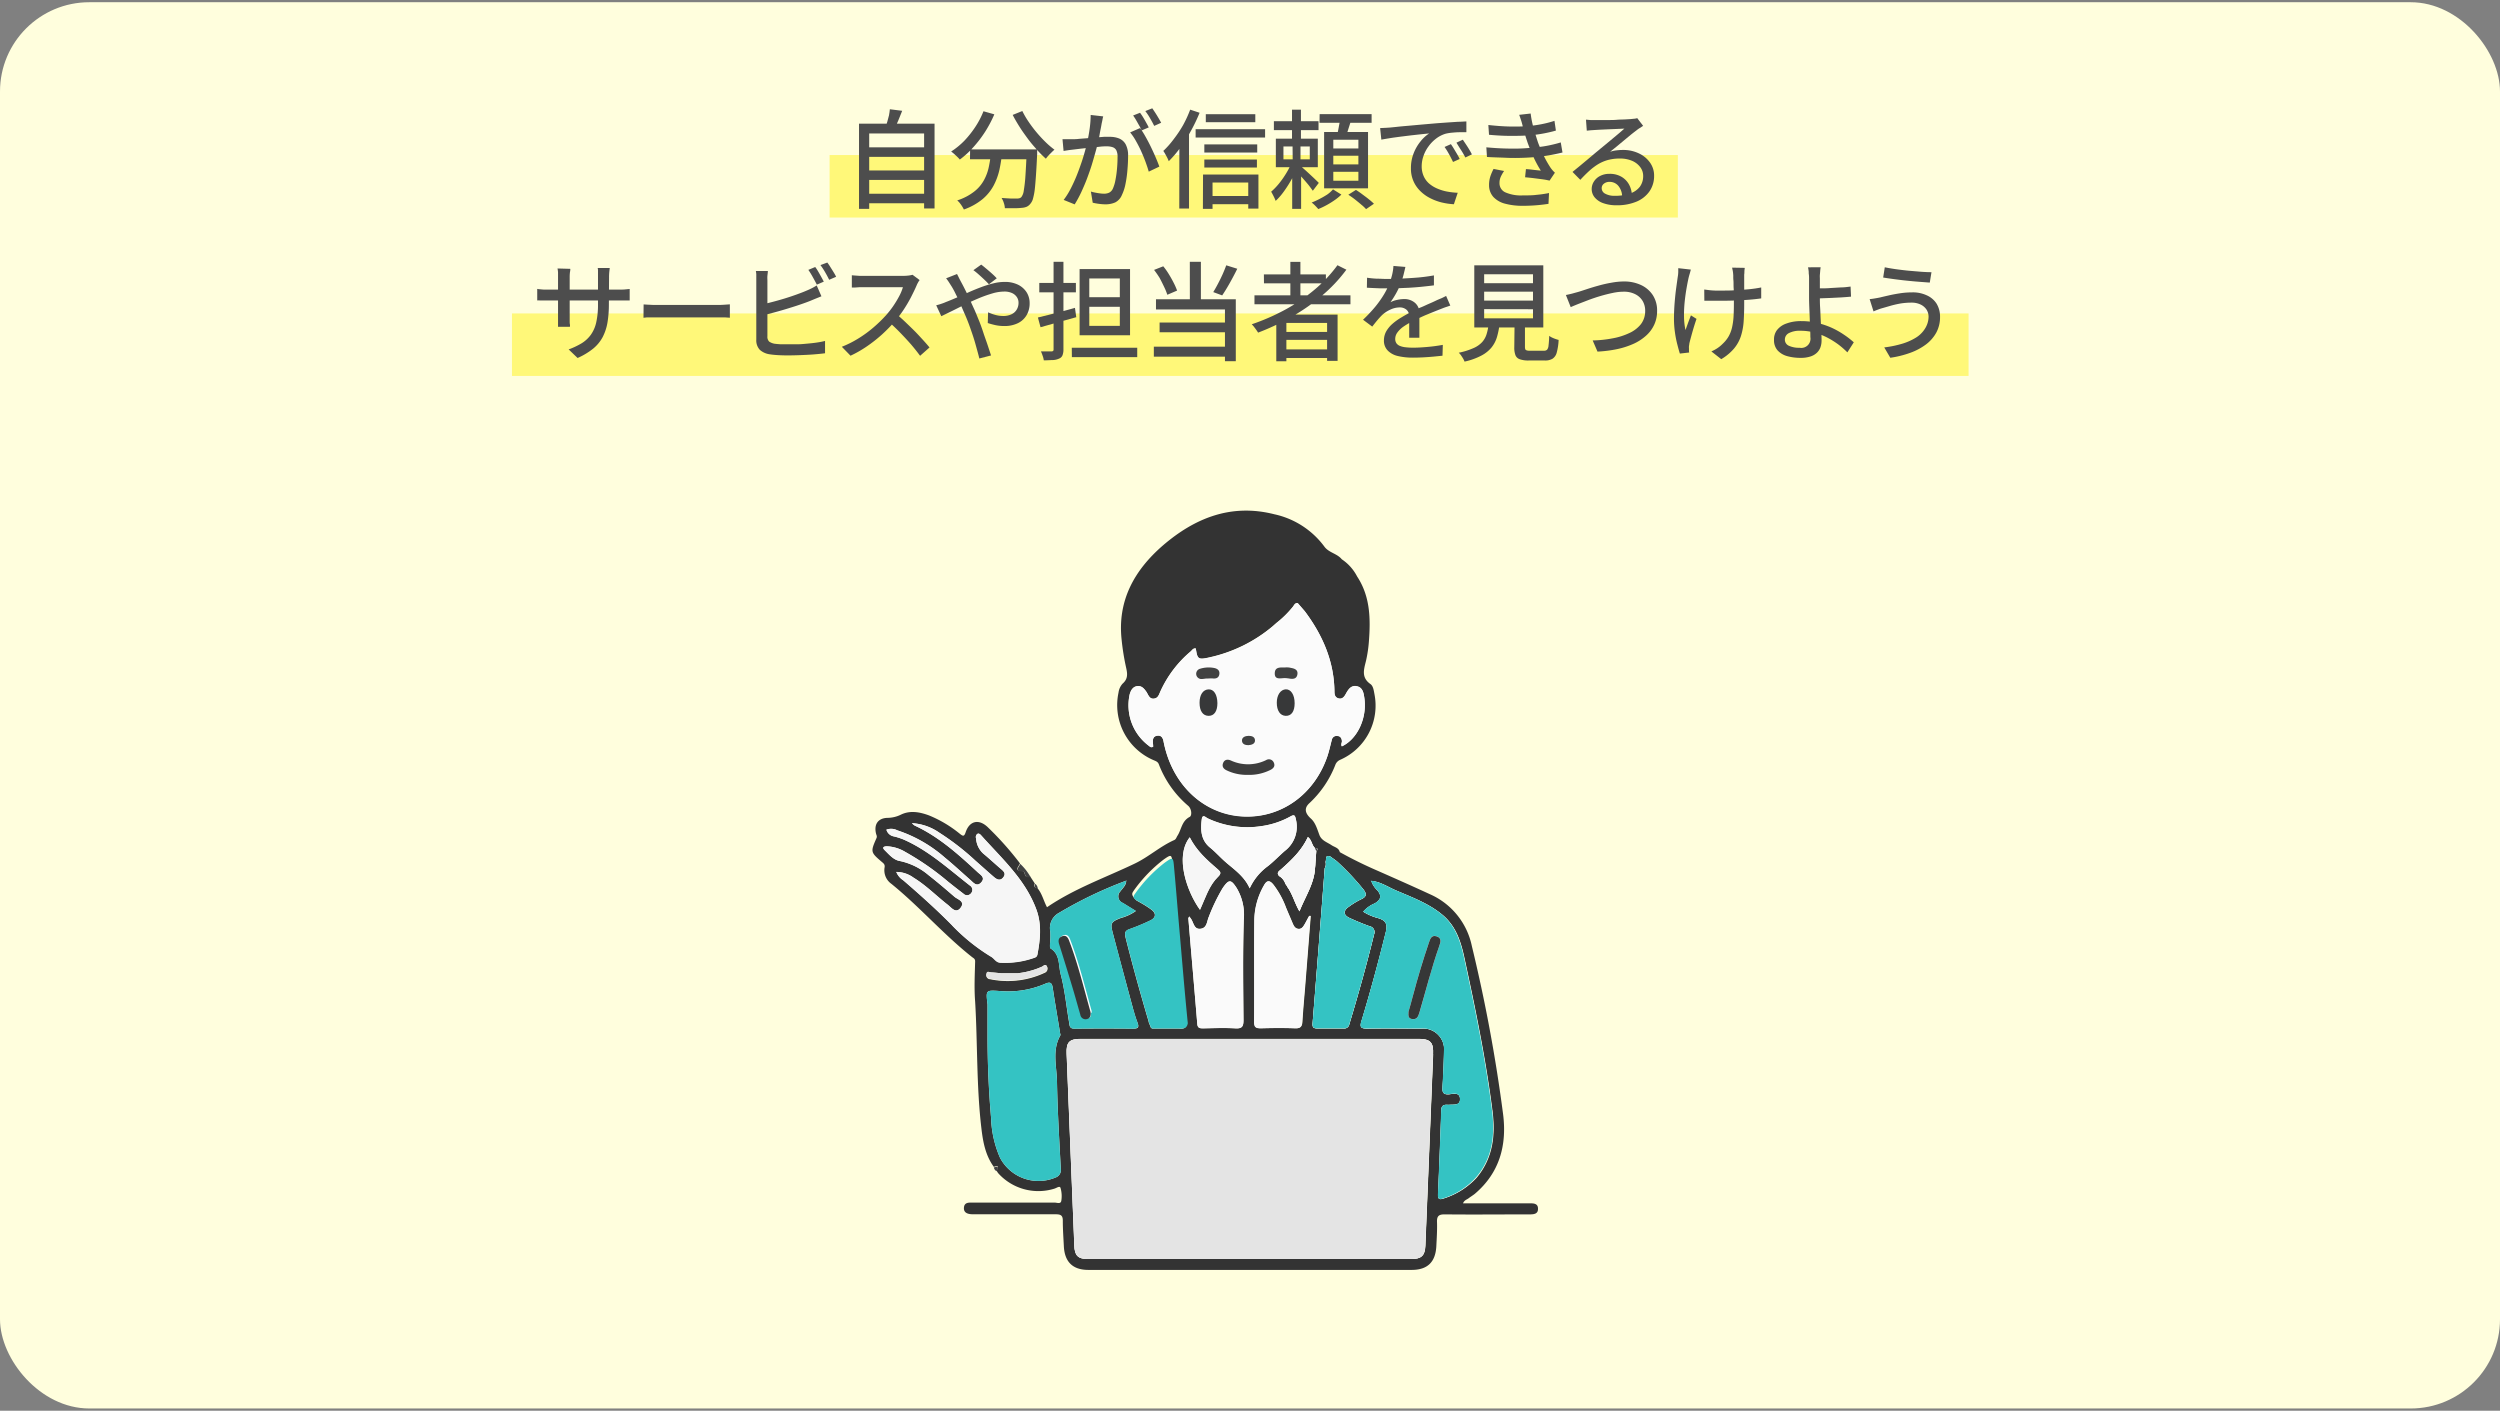 <svg xmlns="http://www.w3.org/2000/svg" id="&#x30EC;&#x30A4;&#x30E4;&#x30FC;_1" data-name="&#x30EC;&#x30A4;&#x30E4;&#x30FC; 1" width="560" height="316" viewBox="0 0 560 316"><rect x="0" y="0" width="560" height="316" fill="#808080" stroke="none"/><defs><style>      .cls-1 {        fill: #fffedd;      }      .cls-2 {        fill: #fff879;      }      .cls-3 {        fill: #4d4d4d;      }      .cls-4 {        fill: #fdfdfd;      }      .cls-5 {        fill: #333;      }      .cls-6 {        fill: #363737;      }      .cls-7 {        fill: #414242;      }      .cls-8 {        fill: #e4e4e4;      }      .cls-9 {        fill: #fbfbfb;      }      .cls-10 {        fill: #34c3c3;      }      .cls-11 {        fill: #f6f6f6;      }      .cls-12 {        fill: #fafafa;      }      .cls-13 {        fill: #328fd9;      }      .cls-14 {        fill: #318fd9;      }      .cls-15 {        fill: #3d3d3d;      }      .cls-16 {        fill: #373839;      }    </style></defs><title>アートボード 3</title><rect class="cls-1" y="0.5" width="560" height="315" rx="20"></rect><rect class="cls-2" x="185.83" y="34.73" width="190.01" height="14"></rect><rect class="cls-2" x="114.68" y="70.21" width="326.28" height="14"></rect><g><path class="cls-3" d="M192.42,27.7h16.92v19H207V29.89H194.7V46.78h-2.28ZM194,33h13.56v2.14H194Zm0,5.19h13.56v2.11H194Zm0,5.21h13.56v2.13H194Zm5.38-18.92,2.71.34c-.29.74-.58,1.47-.89,2.21s-.59,1.37-.86,1.92l-2-.39c.14-.4.28-.83.42-1.31s.26-.95.38-1.43S199.26,24.86,199.33,24.46Z"></path><path class="cls-3" d="M220.3,24.92l2.43.69a27.06,27.06,0,0,1-2.09,3.95A26.27,26.27,0,0,1,218,33a19.78,19.78,0,0,1-3,2.74,6.54,6.54,0,0,0-.55-.59l-.74-.69c-.26-.22-.48-.39-.65-.52A17,17,0,0,0,216,31.54a22.36,22.36,0,0,0,2.47-3.11A18.92,18.92,0,0,0,220.3,24.92ZM222,34.11h2.48a34.5,34.5,0,0,1-.6,3.88,14.32,14.32,0,0,1-1.3,3.56,10.45,10.45,0,0,1-2.48,3.05,13.8,13.8,0,0,1-4.19,2.33,8.19,8.19,0,0,0-.91-1.44,4.79,4.79,0,0,0-.58-.6,12.12,12.12,0,0,0,3.83-2,8.23,8.23,0,0,0,2.18-2.58,10.73,10.73,0,0,0,1.08-3A30.42,30.42,0,0,0,222,34.11Zm-4.7-.65h13.39v2.21H217.28Zm12.65,0h2.37c0,.27,0,.49,0,.65a3.47,3.47,0,0,1,0,.38c-.08,1.85-.17,3.42-.26,4.73s-.18,2.4-.28,3.27a13.68,13.68,0,0,1-.39,2,2.75,2.75,0,0,1-.54,1.09,2.24,2.24,0,0,1-.87.73,3.42,3.42,0,0,1-1.14.25,13.54,13.54,0,0,1-1.62.08c-.68,0-1.39,0-2.13,0a4.23,4.23,0,0,0-.23-1.17,4.68,4.68,0,0,0-.51-1.13c.73.06,1.42.1,2.05.13l1.38,0a1.94,1.94,0,0,0,.59-.07,1,1,0,0,0,.42-.26,3,3,0,0,0,.53-1.41,31.23,31.23,0,0,0,.37-3.25c.1-1.44.2-3.31.3-5.62ZM229,24.87a19.54,19.54,0,0,0,1.4,2.4,28.73,28.73,0,0,0,1.8,2.39c.65.77,1.32,1.5,2,2.16a18.58,18.58,0,0,0,2,1.71c-.19.16-.41.36-.66.61s-.48.48-.71.73a6.86,6.86,0,0,0-.55.68c-.66-.58-1.33-1.24-2-2s-1.37-1.55-2-2.41-1.29-1.76-1.87-2.68-1.11-1.82-1.57-2.72Z"></path><path class="cls-3" d="M238,31.18l1.15,0,1.17,0c.37,0,.84,0,1.41-.08l1.82-.14,1.93-.17,1.79-.14c.55,0,1,0,1.34,0a5.45,5.45,0,0,1,2.07.37,3,3,0,0,1,1.47,1.31,5.23,5.23,0,0,1,.54,2.61c0,1-.05,2-.14,3.06a25.46,25.46,0,0,1-.43,3.15,10.21,10.21,0,0,1-.8,2.5,3.26,3.26,0,0,1-1.51,1.69,5.35,5.35,0,0,1-2.19.43,11,11,0,0,1-1.47-.11c-.53-.07-1-.16-1.38-.25l-.41-2.5a10.1,10.1,0,0,0,1.05.25c.37.07.72.13,1.06.17a7.31,7.31,0,0,0,.84.06,2.75,2.75,0,0,0,1.13-.23,1.86,1.86,0,0,0,.84-.9,8.32,8.32,0,0,0,.58-1.94,22.53,22.53,0,0,0,.35-2.52c.08-.9.12-1.76.12-2.59a3.26,3.26,0,0,0-.28-1.56,1.49,1.49,0,0,0-.85-.69,4.19,4.19,0,0,0-1.31-.18c-.39,0-.91,0-1.58.09s-1.37.12-2.11.2l-2.09.23-1.5.18-1.16.14-1.21.19Zm9.12-5.11a6.79,6.79,0,0,0-.18.82q-.09.45-.18.84c-.05.32-.12.71-.22,1.19s-.19,1-.27,1.46-.19,1-.3,1.45c-.16.67-.36,1.45-.61,2.33s-.51,1.82-.82,2.82-.67,2-1.06,3.05-.82,2-1.27,3a26.39,26.39,0,0,1-1.48,2.75l-2.47-1a16.56,16.56,0,0,0,1.56-2.49c.48-.93.92-1.89,1.32-2.87s.76-2,1.08-2.92.59-1.85.82-2.67.4-1.53.53-2.13c.22-1,.4-2,.54-3.07a22.89,22.89,0,0,0,.2-2.88Zm8.25,2.62a16.49,16.49,0,0,1,1.19,1.86c.42.74.84,1.53,1.24,2.36s.77,1.64,1.1,2.41.6,1.45.79,2l-2.37,1.13c-.18-.65-.42-1.36-.71-2.16s-.63-1.62-1-2.44-.78-1.6-1.2-2.34a12.33,12.33,0,0,0-1.26-1.85Zm0-3.43a12.31,12.31,0,0,1,.68,1q.36.6.69,1.2c.23.4.42.76.58,1.08l-1.58.67c-.15-.32-.33-.68-.56-1.08s-.45-.8-.68-1.2-.46-.75-.68-1.06Zm2.74-1c.21.3.44.65.7,1.05s.5.8.73,1.19.42.73.56,1l-1.56.7c-.25-.52-.56-1.08-.92-1.71a14.49,14.49,0,0,0-1.07-1.61Z"></path><path class="cls-3" d="M266.6,24.56l2.11.7a37.43,37.43,0,0,1-1.91,4A32.94,32.94,0,0,1,264.44,33a23.78,23.78,0,0,1-2.64,3.11,6,6,0,0,0-.31-.72c-.15-.29-.3-.58-.46-.86a6.63,6.63,0,0,0-.45-.72,19.87,19.87,0,0,0,2.31-2.61A27,27,0,0,0,265,28.05,26.19,26.19,0,0,0,266.6,24.56Zm-2.42,6.38,2.16-2.13,0,0V46.71h-2.18Zm3.64-2h15.56V30.8H267.82Zm1.66,10.15h12.41v7.63h-2.28V40.88h-8v5.9h-2.16Zm.29-6.74h11.85v1.82H269.77Zm0,3.38h11.78v1.8H269.77Zm.33-10.15h11.09v1.8H270.1Zm.56,18.33h10v1.83h-10Z"></path><path class="cls-3" d="M289.35,36.32l1.47.69a28.79,28.79,0,0,1-1.37,2.91,25.74,25.74,0,0,1-1.77,2.84A14.29,14.29,0,0,1,285.75,45a9.74,9.74,0,0,0-.47-1.06c-.2-.4-.38-.73-.54-1a14.28,14.28,0,0,0,1.77-1.84,20,20,0,0,0,1.65-2.37A14.49,14.49,0,0,0,289.35,36.32Zm-4-9.17h10v2h-10Zm.44,3.91h9.4v6.39h-9.4Zm1.7,1.75v2.88h5.9V32.81Zm1.92-8.25h2v7.66h-2Zm.12,7.56h1.78v4.61h.14V46.78h-2V36.73h.12Zm1.8,5.06.86.76c.39.34.8.72,1.24,1.13s.84.78,1.21,1.14.63.6.77.76l-1.34,1.76c-.2-.29-.46-.64-.78-1.06s-.69-.84-1.07-1.28-.76-.86-1.12-1.25-.65-.72-.87-1Zm7.27,5.24,1.87,1.17A11.75,11.75,0,0,1,299,44.8a18.76,18.76,0,0,1-1.83,1.14,17.41,17.41,0,0,1-1.87.89c-.18-.21-.41-.46-.7-.76a6.52,6.52,0,0,0-.79-.7,16.86,16.86,0,0,0,1.81-.83,18,18,0,0,0,1.73-1A7.29,7.29,0,0,0,298.59,42.42Zm-3-16.85h11.64v1.94H295.57Zm1,4h9.84V42.18h-9.84Zm2.06,1.73v1.95h5.62V31.3Zm0,3.58v1.94h5.62V34.88Zm0,3.6v2h5.62v-2ZM300.2,26.6l2.47.29L302,29c-.22.71-.43,1.32-.64,1.83l-1.9-.36c.15-.56.28-1.21.41-1.93S300.14,27.18,300.2,26.6Zm1.85,17,1.68-1.06c.46.29.95.62,1.45,1s1,.73,1.44,1.1a12.57,12.57,0,0,1,1.14,1L306,46.85a8.82,8.82,0,0,0-1.06-1c-.44-.38-.92-.77-1.41-1.16S302.51,43.94,302.05,43.64Z"></path><path class="cls-3" d="M309.15,28.69l1.29-.06.94-.06,1.75-.18c.72-.08,1.55-.15,2.48-.23l3-.27,3.23-.28,2.49-.18,2.27-.15c.7,0,1.32-.06,1.87-.08v2.42q-.68,0-1.53,0c-.56,0-1.12.05-1.68.1a9.4,9.4,0,0,0-1.47.24,6.57,6.57,0,0,0-2.16,1.13,8.1,8.1,0,0,0-1.69,1.77A7.7,7.7,0,0,0,318.84,35a6.9,6.9,0,0,0-.38,2.18,5.38,5.38,0,0,0,.45,2.29,4.74,4.74,0,0,0,1.23,1.66A7,7,0,0,0,322,42.26a10.49,10.49,0,0,0,2.19.66,16.92,16.92,0,0,0,2.34.26l-.86,2.57a15,15,0,0,1-2.81-.42,11.81,11.81,0,0,1-2.61-1,8.65,8.65,0,0,1-2.17-1.6,7,7,0,0,1-1.49-2.21,7,7,0,0,1-.54-2.83,9,9,0,0,1,.61-3.36,9.8,9.8,0,0,1,1.55-2.67,8.23,8.23,0,0,1,1.92-1.77l-1.78.18-2.27.25-2.43.3c-.82.11-1.59.21-2.32.33s-1.36.22-1.91.33ZM325,32.29c.19.27.41.6.65,1l.72,1.2c.24.41.44.78.6,1.12l-1.49.67c-.29-.61-.59-1.19-.9-1.75a15.65,15.65,0,0,0-1-1.61Zm2.67-1,.67,1c.25.37.5.76.74,1.16s.45.78.63,1.13l-1.47.7c-.32-.61-.64-1.18-1-1.72s-.67-1.07-1-1.6Z"></path><path class="cls-3" d="M332.94,33c1.4.13,2.77.22,4.09.26s2.57.05,3.75,0S343,33.1,344,33a25.34,25.34,0,0,0,3.2-.48c.94-.2,1.74-.41,2.41-.62l.39,2.26c-.69.17-1.48.34-2.36.51s-1.81.31-2.8.42-2.14.2-3.44.25-2.65.07-4.08,0-2.84-.08-4.24-.18Zm.45-5c1.71.19,3.32.31,4.83.34s2.88,0,4.12-.1a29.66,29.66,0,0,0,3-.43,24,24,0,0,0,2.86-.74l.32,2.18c-.82.24-1.72.45-2.72.64s-2,.32-3,.42c-1.23.09-2.65.13-4.26.13s-3.29-.09-5-.25Zm3.53,10.3a8.06,8.06,0,0,0-.73,1.26,3.28,3.28,0,0,0-.3,1.42,2.22,2.22,0,0,0,1.29,2.1,8.71,8.71,0,0,0,3.94.69c1.12,0,2.16,0,3.12-.13a25.05,25.05,0,0,0,2.74-.4l-.12,2.42c-.84.13-1.74.24-2.73.32s-2,.12-3,.12a14.86,14.86,0,0,1-4.05-.49,5.4,5.4,0,0,1-2.59-1.52,3.92,3.92,0,0,1-.94-2.65,6.07,6.07,0,0,1,.29-1.93,11.07,11.07,0,0,1,.72-1.67Zm4.13-10.2c-.1-.4-.21-.8-.34-1.19s-.26-.79-.41-1.19l2.57-.29a21,21,0,0,0,.37,2.15c.17.73.36,1.43.57,2.11s.41,1.32.6,1.91.46,1.24.77,1.94.64,1.4,1,2.09.75,1.33,1.13,1.92a7.09,7.09,0,0,0,.46.59,5.37,5.37,0,0,0,.53.54l-1.2,1.78a14.45,14.45,0,0,0-1.62-.3l-2-.26c-.66-.08-1.28-.14-1.86-.19l.19-1.82c.58,0,1.19.1,1.83.17s1.14.12,1.51.17a25,25,0,0,1-1.7-3.17q-.72-1.62-1.23-3c-.19-.56-.36-1.07-.5-1.52s-.27-.86-.39-1.26Z"></path><path class="cls-3" d="M355.26,26.81c.3,0,.62.06,1,.08l.95,0h1.16l1.83,0c.67,0,1.35,0,2-.06s1.28-.05,1.81-.08l1.19-.07,1-.1a2.44,2.44,0,0,0,.54-.12l1.32,1.73-.74.48a6.43,6.43,0,0,0-.77.55c-.31.23-.7.53-1.19.92l-1.57,1.3-1.66,1.38L360.66,34a6.77,6.77,0,0,1,1.44-.32,11.6,11.6,0,0,1,1.44-.09,8.07,8.07,0,0,1,3.57.77,6.32,6.32,0,0,1,2.5,2.07,5,5,0,0,1,.91,3,6,6,0,0,1-1,3.38,6.67,6.67,0,0,1-2.88,2.33,11.22,11.22,0,0,1-4.58.84,8.52,8.52,0,0,1-2.9-.46,4.34,4.34,0,0,1-1.93-1.28,2.9,2.9,0,0,1-.69-1.91,3.08,3.08,0,0,1,.5-1.67,3.53,3.53,0,0,1,1.39-1.25,4.45,4.45,0,0,1,2.07-.47,5.12,5.12,0,0,1,2.73.67,4.53,4.53,0,0,1,1.68,1.74,5.24,5.24,0,0,1,.63,2.35l-2.18.31a3.86,3.86,0,0,0-.83-2.35,2.5,2.5,0,0,0-2-.92,1.93,1.93,0,0,0-1.26.41,1.22,1.22,0,0,0-.49,1,1.38,1.38,0,0,0,.81,1.25,4.17,4.17,0,0,0,2.07.46,10.21,10.21,0,0,0,3.48-.52,4.58,4.58,0,0,0,2.19-1.51,4,4,0,0,0,.74-2.41,3.23,3.23,0,0,0-.67-2A4.45,4.45,0,0,0,365.53,36a6.87,6.87,0,0,0-2.69-.49,10.24,10.24,0,0,0-2.63.32,9.09,9.09,0,0,0-2.22.94,13.49,13.49,0,0,0-2,1.51c-.66.6-1.34,1.28-2,2l-1.75-1.77,1.59-1.3,1.74-1.45,1.65-1.39c.52-.44,1-.81,1.31-1.09l1.22-1,1.49-1.24,1.47-1.23,1.15-1-1.06.05-1.47.06-1.62.07-1.49.07-1,.06-.9.06-.88.09Z"></path></g><g><path class="cls-3" d="M120.34,64.71a3.16,3.16,0,0,0,.54.08l.89.08c.34,0,.69,0,1.06,0h15.82c.59,0,1.08,0,1.48-.05l.92-.09V67.3l-.9,0-1.48,0H121.78l-.88,0a4.76,4.76,0,0,0-.56,0Zm7.41-4.49c0,.16,0,.41-.08.75a9.88,9.88,0,0,0-.06,1.17v8.69c0,.32,0,.64,0,1s0,.6.05.84,0,.42,0,.53h-2.66c0-.11,0-.29,0-.53s0-.52,0-.83,0-.63,0-1V62.14c0-.3,0-.62,0-1s-.06-.65-.11-1Zm8.64,7.83a24.76,24.76,0,0,1-.31,4.16A11.07,11.07,0,0,1,135,75.5a8.55,8.55,0,0,1-2.13,2.59,15.56,15.56,0,0,1-3.49,2.1l-2-1.92a17,17,0,0,0,2.93-1.39A7.22,7.22,0,0,0,132.34,75a7.58,7.58,0,0,0,1.21-2.77,17.79,17.79,0,0,0,.4-4V62.12c0-.48,0-.91,0-1.27s0-.64-.08-.82h2.71l-.09.82a11.76,11.76,0,0,0-.06,1.27Z"></path><path class="cls-3" d="M144.17,68.19l1,.06,1.27.06c.45,0,.89,0,1.31,0H160.8q.87,0,1.56-.06l1.13-.08v3l-1.15-.08c-.5,0-1,0-1.54,0H147.75c-.66,0-1.32,0-2,0s-1.19,0-1.61.09Z"></path><path class="cls-3" d="M172,60.7c0,.32-.06.68-.1,1.08s0,.78,0,1.13V75.32a1.5,1.5,0,0,0,.39,1.19,3,3,0,0,0,1.24.49q.56.07,1.35.12c.54,0,1.09,0,1.65,0s1.31,0,2.06,0,1.51-.08,2.27-.15,1.48-.14,2.17-.25a16.52,16.52,0,0,0,1.78-.35v2.76c-.72.1-1.57.18-2.56.26s-2,.12-3,.16-2,.06-2.86.06q-1.09,0-2.13-.06t-1.8-.18a4.22,4.22,0,0,1-2.25-1,3.07,3.07,0,0,1-.8-2.29V62.91c0-.19,0-.42,0-.68s0-.53,0-.8a5.36,5.36,0,0,0-.1-.73Zm-1.25,7.49c.74-.16,1.54-.36,2.41-.59s1.76-.48,2.64-.75,1.75-.56,2.58-.86,1.58-.58,2.24-.87c.4-.16.79-.34,1.17-.53a12,12,0,0,0,1.15-.65L184,66.37l-1.27.51-1.25.52c-.72.29-1.54.58-2.45.89s-1.85.6-2.83.9-1.93.57-2.87.82-1.79.48-2.58.68Zm11.86-8.38a9.88,9.88,0,0,1,.66,1c.23.4.46.8.68,1.2s.42.76.58,1.08l-1.56.67q-.36-.72-.9-1.68a18.35,18.35,0,0,0-1-1.63Zm2.71-1a12.31,12.31,0,0,1,.68,1c.25.4.5.79.74,1.19a8.32,8.32,0,0,1,.55,1l-1.56.67c-.24-.51-.54-1.07-.9-1.69a15.91,15.91,0,0,0-1.05-1.6Z"></path><path class="cls-3" d="M206,62.74a3.26,3.26,0,0,0-.36.55,4.89,4.89,0,0,0-.34.7c-.33.77-.75,1.62-1.23,2.57a31.87,31.87,0,0,1-1.66,2.82,23.94,23.94,0,0,1-1.93,2.55,33.84,33.84,0,0,1-2.92,3,31.93,31.93,0,0,1-3.37,2.65,25.88,25.88,0,0,1-3.67,2.1l-1.95-2a23.27,23.27,0,0,0,3.76-1.9,26.31,26.31,0,0,0,3.37-2.47,30.41,30.41,0,0,0,2.74-2.66,21.31,21.31,0,0,0,1.58-2,23.34,23.34,0,0,0,1.37-2.25,10.22,10.22,0,0,0,.86-2.06h-8.8c-.31,0-.64,0-1,0l-1,.07-.64,0V61.66l.72.06,1,.07c.35,0,.65,0,.89,0h8.9a9,9,0,0,0,1.22-.07,6.36,6.36,0,0,0,.87-.17Zm-5.21,7.61c.64.53,1.31,1.12,2,1.78s1.39,1.33,2.06,2,1.3,1.37,1.88,2,1.08,1.21,1.48,1.7l-2.11,1.87q-.88-1.2-2-2.52c-.77-.88-1.59-1.76-2.45-2.65s-1.73-1.71-2.59-2.48Z"></path><path class="cls-3" d="M209.71,68.38a10.54,10.54,0,0,0,1.23-.36,8.4,8.4,0,0,0,.93-.36c.76-.29,1.57-.63,2.44-1l2.69-1.2c.92-.41,1.85-.79,2.78-1.14a25.1,25.1,0,0,1,2.74-.85,10.4,10.4,0,0,1,2.51-.32,6.64,6.64,0,0,1,3,.62,4.78,4.78,0,0,1,1.93,1.7,4.49,4.49,0,0,1,.68,2.43,5.25,5.25,0,0,1-.66,2.66,4.57,4.57,0,0,1-1.93,1.81,6.73,6.73,0,0,1-3.12.66,9.38,9.38,0,0,1-2-.21c-.65-.15-1.2-.3-1.67-.46l.07-2.4a10.64,10.64,0,0,0,1.62.58,6.63,6.63,0,0,0,1.74.24,4.15,4.15,0,0,0,1.9-.39,2.64,2.64,0,0,0,1.16-1.05,2.92,2.92,0,0,0,.4-1.54,2.21,2.21,0,0,0-.36-1.23,2.6,2.6,0,0,0-1.08-.92,4.1,4.1,0,0,0-1.78-.34,9.59,9.59,0,0,0-2.68.43,29.36,29.36,0,0,0-3.11,1.11c-1.08.46-2.14.94-3.18,1.46s-2,1-2.89,1.44l-2.22,1.08Zm4.66-7c.08.14.17.32.28.54s.21.43.32.65l.29.54c.48.89,1,1.9,1.52,3s1,2.21,1.5,3.27c.31.7.63,1.5,1,2.4s.69,1.82,1,2.77.66,1.87.95,2.75.55,1.65.76,2.32l-2.62.68c-.24-1-.53-2-.86-3.2s-.71-2.3-1.11-3.45-.82-2.23-1.27-3.24c-.35-.8-.69-1.58-1-2.33s-.66-1.46-1-2.11a18.56,18.56,0,0,0-.93-1.75l-.6-.94a11.22,11.22,0,0,0-.67-.94Zm7.15,2.3c-.29-.32-.64-.67-1.05-1.06s-.84-.78-1.28-1.17a13.87,13.87,0,0,0-1.15-.93l1.75-1.25c.28.21.63.49,1.07.86s.89.75,1.33,1.15a13.83,13.83,0,0,1,1.08,1.06Z"></path><path class="cls-3" d="M232.49,71.12l2.44-.6,2.86-.73c1-.27,2-.54,3-.83l.29,2.09-4.18,1.17-3.82,1.08Zm.31-7.75H241v2.11H232.8ZM236,58.64h2.21V78.22a3.56,3.56,0,0,1-.21,1.36,1.34,1.34,0,0,1-.73.73,3.76,3.76,0,0,1-1.37.34c-.56,0-1.25.07-2.09.07a4.6,4.6,0,0,0-.25-1c-.13-.4-.27-.75-.39-1l1.45,0h.92a.62.62,0,0,0,.36-.12.46.46,0,0,0,.1-.34Zm4.08,19.25h14.66V80H240.1Zm1.75-17.62h11.3V75.1h-11.3ZM244,62.38v4.2h6.84v-4.2Zm0,6.34V73h6.84V68.72Z"></path><path class="cls-3" d="M258.46,77.65h17.18V79.9H258.46Zm.05-17.19,2.06-.81a14.71,14.71,0,0,1,1.27,1.8c.4.65.76,1.3,1.08,1.93a14.48,14.48,0,0,1,.75,1.71l-2.19.94a12.38,12.38,0,0,0-.71-1.75q-.47-1-1-2A21,21,0,0,0,258.51,60.46Zm.43,6.58h17.88V80.91h-2.43V69.32H258.94Zm.81,5.21h15.53v2.18H259.75Zm6.77-13.61H269v9.62h-2.47Zm8.16.79,2.47.77c-.33.69-.7,1.39-1.09,2.12s-.78,1.42-1.17,2.08-.77,1.25-1.12,1.77l-2-.74q.5-.81,1.05-1.86c.37-.7.72-1.41,1.05-2.14S274.47,60,274.68,59.43Z"></path><path class="cls-3" d="M299.59,59.41l2,1a34,34,0,0,1-5.5,5.84A44,44,0,0,1,289.27,71a54.44,54.44,0,0,1-7.46,3.51,6.87,6.87,0,0,0-.4-.61c-.16-.23-.34-.46-.52-.7a6.19,6.19,0,0,0-.5-.56,48.25,48.25,0,0,0,7.47-3.26,40,40,0,0,0,6.57-4.47A31,31,0,0,0,299.59,59.41ZM281,66.15h21.5v2H281Zm2.11-4.68H297v2H283.13Zm2.78,9h13.73V80.84h-2.35v-8.5h-9.12v8.59h-2.26Zm1.25,3.88h11v1.78h-11Zm0,3.92h11v1.92h-11Zm1.9-19.61h2.25v8.61h-2.25Z"></path><path class="cls-3" d="M314.81,59.79c-.1.46-.23,1-.4,1.69a18.64,18.64,0,0,1-.73,2.25,18.3,18.3,0,0,1-1,2.06,21.23,21.23,0,0,1-1.22,1.92,4.6,4.6,0,0,1,.95-.4,9.93,9.93,0,0,1,1.11-.24,7.72,7.72,0,0,1,1-.08,3.65,3.65,0,0,1,2.42.83,2.93,2.93,0,0,1,1,2.39v1.17c0,.47,0,1,0,1.47l0,1.51c0,.49,0,.93,0,1.29h-2.28c0-.3,0-.66,0-1.06s0-.84,0-1.29,0-.88,0-1.29V70.9a1.87,1.87,0,0,0-.65-1.56,2.31,2.31,0,0,0-1.46-.48,5,5,0,0,0-2.15.51,6.88,6.88,0,0,0-1.83,1.22c-.34.34-.69.72-1.05,1.15s-.74.91-1.14,1.42l-2.06-1.54a32.52,32.52,0,0,0,2.81-3,23.39,23.39,0,0,0,1.9-2.7,15.51,15.51,0,0,0,1.19-2.44,14.47,14.47,0,0,0,.63-2,10.75,10.75,0,0,0,.28-1.91Zm-8.59,2.42a20.62,20.62,0,0,0,2.11.21c.77,0,1.44.06,2,.06,1.07,0,2.23,0,3.48-.07s2.5-.13,3.78-.24,2.47-.28,3.61-.48v2.23c-.85.11-1.75.21-2.71.31s-1.94.17-2.93.23l-2.86.12-2.49,0H309l-1.42-.06-1.4-.07Zm18.65,6.24-.78.27c-.3.09-.59.2-.88.31l-.79.31c-.82.32-1.77.71-2.85,1.15s-2.18,1-3.32,1.56a16.56,16.56,0,0,0-2,1.2A5.64,5.64,0,0,0,313,74.5a2.39,2.39,0,0,0-.47,1.42,1.68,1.68,0,0,0,.29,1,1.79,1.79,0,0,0,.8.58,4.6,4.6,0,0,0,1.25.29,13.67,13.67,0,0,0,1.65.09c1,0,2-.06,3.26-.17s2.35-.27,3.41-.46l-.07,2.43-2,.2c-.77.07-1.56.13-2.36.17s-1.58.06-2.3.06a14,14,0,0,1-3.24-.34,4.66,4.66,0,0,1-2.28-1.16A3.11,3.11,0,0,1,310,76.3a4.21,4.21,0,0,1,.54-2.12A6.78,6.78,0,0,1,312,72.46a13.27,13.27,0,0,1,2-1.41c.72-.44,1.43-.83,2.13-1.18s1.45-.75,2.1-1,1.26-.57,1.83-.81,1.1-.48,1.59-.72.81-.35,1.18-.51.73-.35,1.1-.54Z"></path><path class="cls-3" d="M333.46,72.56h2.45a18.41,18.41,0,0,1-.59,2.94,6.84,6.84,0,0,1-1.24,2.36,7.38,7.38,0,0,1-2.29,1.81A14.79,14.79,0,0,1,328.06,81a4.65,4.65,0,0,0-.31-.66q-.22-.37-.48-.75a3.88,3.88,0,0,0-.51-.58A15.38,15.38,0,0,0,330,78,5.69,5.69,0,0,0,332,76.63a4.75,4.75,0,0,0,1-1.79A12.57,12.57,0,0,0,333.46,72.56Zm-3.22-13.13H345.7V73.35H330.24Zm2.21,2v2h10.94v-2Zm0,3.91v2h10.94v-2Zm0,3.91v2.06h10.94V69.27Zm6.82,2.57h2.32v5.88c0,.37.07.6.21.71a1.86,1.86,0,0,0,.95.15h3.09a.94.94,0,0,0,.71-.23,1.68,1.68,0,0,0,.32-.94,20.79,20.79,0,0,0,.15-2.16,3.62,3.62,0,0,0,.61.37,6.71,6.71,0,0,0,.78.32,6.21,6.21,0,0,0,.72.22A12.52,12.52,0,0,1,348.7,79a2.33,2.33,0,0,1-.94,1.36,3.17,3.17,0,0,1-1.7.39h-3.6a5.69,5.69,0,0,1-2-.27,1.58,1.58,0,0,1-1-.92,4.87,4.87,0,0,1-.26-1.79Z"></path><path class="cls-3" d="M350.76,66.08c.43-.08.89-.19,1.38-.31l1.41-.39c.48-.14,1.11-.35,1.9-.61s1.67-.53,2.62-.79a27.54,27.54,0,0,1,2.92-.66,15.66,15.66,0,0,1,2.8-.27,8.9,8.9,0,0,1,3.74.77,6.38,6.38,0,0,1,2.66,2.23,6.26,6.26,0,0,1,1,3.58,7.23,7.23,0,0,1-.63,3.07,7.43,7.43,0,0,1-1.8,2.45A10.83,10.83,0,0,1,365.94,77a18.36,18.36,0,0,1-3.69,1.2,28.23,28.23,0,0,1-4.41.56l-1.08-2.5a26.42,26.42,0,0,0,4.51-.48,15,15,0,0,0,3.75-1.2,6.93,6.93,0,0,0,2.57-2,4.78,4.78,0,0,0,.93-2.94,4.29,4.29,0,0,0-.55-2.19,4,4,0,0,0-1.64-1.53,5.52,5.52,0,0,0-2.63-.58,11.82,11.82,0,0,0-2.46.28c-.89.18-1.79.41-2.71.68s-1.81.57-2.67.89l-2.33.9c-.69.28-1.26.51-1.69.71Z"></path><path class="cls-3" d="M378.75,60.39l-.24.88c-.1.32-.18.61-.24.85-.18.78-.35,1.67-.52,2.66s-.3,2-.41,3.1a28.26,28.26,0,0,0-.12,3.17,15,15,0,0,0,.33,2.88l.57-1.59c.23-.61.44-1.17.65-1.7l1.25.79c-.21.59-.42,1.24-.63,1.94s-.4,1.38-.57,2-.31,1.15-.41,1.57c0,.19-.06.4-.08.61a3.88,3.88,0,0,0,0,.52c0,.13,0,.27,0,.43s0,.31.05.46l-2.09.24c-.16-.5-.34-1.16-.56-2a23.56,23.56,0,0,1-.54-2.73,21.2,21.2,0,0,1-.22-3c0-1.32.06-2.58.16-3.8s.22-2.32.36-3.32.25-1.83.35-2.48a7.3,7.3,0,0,0,.09-.94c0-.32,0-.61,0-.86Zm3,4.46,1.17.15q.63.07,1.29.09l1.3,0c1,0,2.06,0,3.14-.07s2.12-.13,3.14-.23,1.92-.24,2.72-.4l0,2.45c-.75.11-1.62.21-2.62.29s-2,.14-3.12.18-2.16.06-3.21.06l-1.21,0-1.36,0-1.22,0ZM390.82,60c0,.22-.06.46-.07.72s0,.52-.05.79v.93c0,.42,0,.9,0,1.42s0,1.07,0,1.62,0,1.06,0,1.53v1.13q0,2.08-.12,3.84a14,14,0,0,1-.6,3.26,8.45,8.45,0,0,1-1.53,2.8,11.19,11.19,0,0,1-2.89,2.41l-2.21-1.73a9.14,9.14,0,0,0,1.35-.73,7.28,7.28,0,0,0,1.2-1,7,7,0,0,0,1.33-1.67,7.37,7.37,0,0,0,.74-1.94,14.64,14.64,0,0,0,.34-2.38c.05-.87.08-1.85.08-2.94,0-.41,0-.93,0-1.56s0-1.27-.05-1.93,0-1.28-.06-1.84,0-1-.05-1.27a5.67,5.67,0,0,0-.1-.84c-.06-.27-.1-.49-.14-.67Z"></path><path class="cls-3" d="M407.81,59.86c0,.21-.06.46-.08.76s-.05.61-.08.93,0,.63,0,.9c0,.55,0,1.19,0,1.92s0,1.49,0,2.26,0,1.43.06,2.32.08,1.8.13,2.73.09,1.81.13,2.62.06,1.47.06,2a4.43,4.43,0,0,1-.24,1.46A3.18,3.18,0,0,1,407,79a3.71,3.71,0,0,1-1.45.85,6.89,6.89,0,0,1-2.23.31,11,11,0,0,1-3-.39,4.59,4.59,0,0,1-2.15-1.29,3.42,3.42,0,0,1-.79-2.35A3.46,3.46,0,0,1,398,74a4.5,4.5,0,0,1,2.07-1.5,9.34,9.34,0,0,1,3.51-.57,15.14,15.14,0,0,1,3.52.41,18.19,18.19,0,0,1,3.22,1.09A19,19,0,0,1,413.09,75a18.46,18.46,0,0,1,2.16,1.68l-1.44,2.25a19.3,19.3,0,0,0-2-1.75,18.52,18.52,0,0,0-2.52-1.57,15,15,0,0,0-2.88-1.12,11.93,11.93,0,0,0-3.1-.4,5.25,5.25,0,0,0-2.59.52,1.62,1.62,0,0,0-.91,1.44,1.49,1.49,0,0,0,.9,1.4,5.42,5.42,0,0,0,2.41.45,2.06,2.06,0,0,0,2.4-2.4c0-.41,0-1-.05-1.74s-.06-1.55-.09-2.42-.07-1.72-.1-2.55-.05-1.53-.05-2.12,0-1,0-1.49,0-1,0-1.47V62.45c0-.35,0-.69-.05-1s0-.62-.07-.9a4.31,4.31,0,0,0-.12-.67Zm-1.51,4.73h1.56c.65,0,1.37,0,2.15-.07l2.35-.14c.79,0,1.51-.11,2.17-.19l.1,2.26c-.66.06-1.39.12-2.19.17l-2.36.12-2.16.08c-.67,0-1.2,0-1.6,0Z"></path><path class="cls-3" d="M432,71a3,3,0,0,0-.46-1.65,3.27,3.27,0,0,0-1.34-1.14,4.58,4.58,0,0,0-2-.42,15.14,15.14,0,0,0-2.58.21c-.8.15-1.54.32-2.19.51l-1.66.48a9.36,9.36,0,0,0-1.1.36c-.39.14-.73.28-1,.41L418.8,67a11.2,11.2,0,0,0,1.19-.16c.42-.07.82-.14,1.19-.22.59-.15,1.27-.3,2-.47s1.58-.32,2.47-.46a18.72,18.72,0,0,1,2.72-.2,7.33,7.33,0,0,1,3.19.65A5,5,0,0,1,433.78,68a5.56,5.56,0,0,1,.79,3,7.22,7.22,0,0,1-.83,3.48,8.33,8.33,0,0,1-2.33,2.68,13.5,13.5,0,0,1-3.54,1.88,22.53,22.53,0,0,1-4.44,1.1l-1.36-2.32a23.57,23.57,0,0,0,4-.82,12.91,12.91,0,0,0,3.13-1.39,6.22,6.22,0,0,0,2-2A5.11,5.11,0,0,0,432,71Zm-9.81-11.13q1,.21,2.43.42c.94.13,1.91.25,2.92.35l2.86.24q1.33.09,2.25.09l-.38,2.33-2.38-.18c-.91-.07-1.86-.16-2.84-.26s-1.93-.22-2.83-.34-1.7-.24-2.39-.35Z"></path></g><g><path class="cls-4" d="M223.24,262.37a1.27,1.27,0,0,1-.62-.86c.26-.07.64-.27.76-.17C223.81,261.69,223.3,262,223.24,262.37Z"></path><path class="cls-4" d="M230.86,196.49c-.51,0-1.07.2-1.23-.54-.08-.35-.17-.72-.59-.73-2-.06-.7-1.05-.51-1.72A12.1,12.1,0,0,1,230.86,196.49Z"></path><path class="cls-4" d="M232.45,199c-.66-.05-.79-.41-.56-1l-1-1.53,1,1.53s0,0,.05,0l.05.05.15.16.08.12A1.28,1.28,0,0,1,232.45,199Z"></path><path class="cls-4" d="M232.37,213.84c-.11.62-.56.69-1,.84a19.59,19.59,0,0,1-7.21,1c-1.07,0-1.41-.92-2.14-1.33a42.68,42.68,0,0,1-8.8-7.11c-3.47-3.52-7.16-6.82-10.9-10.05a4,4,0,0,1-1.57-1.88,6.58,6.58,0,0,1,3.87,1.29c2.8,1.71,5.09,4.06,7.65,6.06.82.64,1.83,2.09,2.9.66s-.65-1.81-1.41-2.47c-1.89-1.63-3.79-3.26-5.76-4.8a14.56,14.56,0,0,0-6.5-3.2c-1.37-.24-2.35-1.43-3.34-2.4-.7-.69-.13-.87.5-.88a8.69,8.69,0,0,1,4.12,1.27,60.94,60.94,0,0,1,9.58,6.66c1.14.91,2.28,1.81,3.44,2.69a1.13,1.13,0,0,0,1.71-.12,1.12,1.12,0,0,0-.24-1.69c-4.77-3.7-9.24-7.85-14.86-10.32a14.21,14.21,0,0,0-2.15-.7,2.1,2.1,0,0,1-1.72-1.52A3,3,0,0,1,201,186a30.81,30.81,0,0,1,10.67,6.12c1.93,1.58,3.76,3.29,5.64,4.94.72.63,1.48,1.68,2.47.6s-.12-1.67-.78-2.28c-4.32-4-8.68-7.94-14.1-10.45a3.85,3.85,0,0,1-.64-.54,11.94,11.94,0,0,1,6.17,2.15,56.9,56.9,0,0,1,8.12,6.3c1.36,1.19,2.69,2.4,4.06,3.58.65.56,1.41,1,2.11.12s.09-1.38-.53-1.91c-1.33-1.13-2.6-2.33-3.95-3.44a5,5,0,0,1-1.6-3.37.91.91,0,0,1,.25-1c.36-.25.68.07.89.3,4.67,5.23,10,9.95,12.45,16.84C233.35,207.29,233,210.55,232.37,213.84Z"></path><path class="cls-4" d="M233.94,217.82a19.49,19.49,0,0,1-12.2,1.42.89.89,0,0,1-.76-1.15c.09-.65.62-.3,1-.28s.77.05,1.15.09l1.1.11,1.45,0h1.07l.5,0,.25,0,.5,0h0l.5-.07c.42-.06.84-.13,1.26-.22l.47-.11h0l.47-.12c.5-.13,1-.29,1.47-.46l.37-.14.83-.34c.34-.15.81-.76,1.14-.05A1,1,0,0,1,233.94,217.82Z"></path><path class="cls-4" d="M236.38,263.78A9.75,9.75,0,0,1,224,259.33a24.08,24.08,0,0,1-2-8.94q-.76-8.77-.79-17.59V225c-.4-3.27-.4-3.22,2.85-3a21,21,0,0,0,10.05-1.63c1.08-.48,1.52-.29,1.7.89.5,3.33,1.08,6.64,1.63,10,0,.22.17.51.08.67-1.91,3.35-.8,7-.75,10.43.11,6.51.52,13,.85,19.51A1.75,1.75,0,0,1,236.38,263.78Z"></path><path class="cls-4" d="M252.32,197.23s0,0,0,.05h0v0Z"></path><path class="cls-4" d="M252.48,197.13l-.16.1a.47.47,0,0,1,.06-.09S252.44,197.14,252.48,197.13Z"></path><path class="cls-4" d="M253.79,230.38q-6.54-.07-13.08,0c-1.22,0-1.11-.83-1.23-1.5-.64-3.6-1-7.28-1.92-10.79-.51-1.91-.09-4.35-2.25-5.68-.18-.11-.13-.65-.13-1a16.22,16.22,0,0,0,.07-2.78,3.85,3.85,0,0,1,2-4.22,92.51,92.51,0,0,1,15-7.18c0,1-.8,1.62-1.3,2.35a1.58,1.58,0,0,0,.56,2.6l2.91,1.79a10.58,10.58,0,0,1-3.39,1.58c-2.15.85-2.37,1.12-1.79,3.33,1.47,5.62,3,11.23,4.51,16.84.29,1.06.59,2.12,1,3.16S255.08,230.39,253.79,230.38Z"></path><path class="cls-4" d="M264.18,230.37l-.26,0h-2.35c-.59,0-1.08,0-1.51,0l-.45,0h-.32l-.17,0-.18,0-.1,0h-.07l-.12,0-.06,0-.15,0-.08,0-.06,0h0l-.06,0-.07,0-.05,0h0l0,0-.05,0h0l0,0-.06-.06-.05-.05-.05,0-.06-.07,0,0-.14-.21,0-.06a.3.3,0,0,1,0-.08,7.07,7.07,0,0,1-.41-1,.56.56,0,0,0,0-.12c-.14-.44-.3-1-.48-1.6-1.66-5.69-3.24-11.4-4.68-17.15-.26-1.07-.11-1.56,1-1.92a46.46,46.46,0,0,0,4.5-1.88c1.35-.64,1.43-1.62.2-2.5-1-.74-2.15-1.39-3.26-2-.69-.41-.87-.79-.32-1.49a32.25,32.25,0,0,1,6.72-7c1.74-1.21,1.82-1.2,2,1,.42,4.51.77,9,1.16,13.54.63,7.18,1.21,14.35,1.93,21.51C265.9,230,265.61,230.5,264.18,230.37Z"></path><path class="cls-4" d="M272.87,196.39c-2.07,2-2.87,4.83-4.07,7.42-2.9-4-5.71-11.94-2.3-16.25,1.52,3,3.84,5.08,6.22,7.12C273.41,195.27,273.65,195.61,272.87,196.39Z"></path><path class="cls-4" d="M278.61,206c-.24,7.5-.13,15-.07,22.51,0,1.41-.29,1.93-1.8,1.85-2.37-.13-4.76-.05-7.15,0-.77,0-1.32,0-1.4-1-.65-7.89-1.34-15.76-2-23.64,0-.09.08-.18.22-.42l.29.41c.69.85.69,2.52,2.2,2.35s1.42-1.69,1.88-2.69a41.36,41.36,0,0,1,3.1-6.43c1.39-2,1.85-2,3.14,0A11.7,11.7,0,0,1,278.61,206Z"></path><path class="cls-4" d="M287.79,190.62c-1.27,1.1-2.43,2.34-3.75,3.38a12.76,12.76,0,0,0-4.11,5c-1.15-2.62-3.32-4.12-5.3-5.81-1.24-1.05-2.31-2.29-3.57-3.31-2.1-1.71-2.15-4-1.87-6.32.16-1.3.91-.44,1.33-.24a20.7,20.7,0,0,0,12.06,1.74,18.72,18.72,0,0,0,6.4-2.12c1-.58,1.12-.28,1.33.75A6.8,6.8,0,0,1,287.79,190.62Z"></path><path class="cls-4" d="M293.54,205.18l-1.23,15.57c-.22,2.72-.48,5.44-.64,8.16-.07,1.1-.46,1.48-1.59,1.44-2.55-.09-5.11-.07-7.67,0-1.06,0-1.52-.18-1.51-1.41.06-7.67,0-15.34.05-23a16.07,16.07,0,0,1,2.17-7.63c.64-1.16,1.25-1.15,2.06-.18a19.34,19.34,0,0,1,2.85,5.17c.49,1.18,1,2.35,1.49,3.52.26.61.56,1.19,1.3,1.26s1.1-.53,1.42-1.08.65-1.22,1-1.83Z"></path><path class="cls-4" d="M300.65,167.19c-.31-.36,0-.76,0-1.14-.06-.66-.34-1.14-1-1.2a1.13,1.13,0,0,0-1.28.93c-.33,1.24-.6,2.49-1,3.7-2.9,8.47-10.16,13.71-18.55,13.43s-15.21-6.1-17.65-14.89c-.17-.62-.32-1.24-.44-1.87-.15-.83-.51-1.5-1.46-1.35s-1,.95-.92,1.76c0,.23,0,.46.05.68-.5.34-.79-.05-1.08-.26a11.3,11.3,0,0,1-4.19-11.46c.24-.87.66-1.68,1.66-1.82s1.5.48,2,1.16a2.47,2.47,0,0,1,.27.44c.34.62.63,1.31,1.52,1.19s1.07-.81,1.35-1.45a25.36,25.36,0,0,1,6.86-9.12c.33-.29.57-.78,1.15-.65.35,2.39.53,2.56,3,2a33,33,0,0,0,14.24-7l.8-.71a22.47,22.47,0,0,0,3.65-3.58c.32-.36.48-1,1.15-.87l1.57,1.81c4,5.34,6.57,11.21,6.64,18,0,.66.16,1.3.92,1.52s1.27-.33,1.62-1c.55-1,1.17-2,2.5-1.72s1.5,1.51,1.66,2.62C306.27,160.82,304.09,165.56,300.65,167.19Z"></path><path class="cls-4" d="M307.08,197.24l-.07,0s0-.06,0-.09Z"></path><path class="cls-4" d="M307.14,197.29h0s0,0,0,0l.05,0Z"></path><path class="cls-5" d="M344.51,270.71c0-1-.78-1.17-1.61-1.16-1.46,0-2.91,0-4.37,0H327.71c.31-.75.88-.84,1.26-1.14s1-.67,1.4-1c5.54-4.7,7.19-10.89,6.33-17.77a352.05,352.05,0,0,0-7-37.7,16.3,16.3,0,0,0-9.41-11.64c-4-1.85-8.05-3.64-12.09-5.42q-4.12-1.8-8.08-4c-.24-1-1.23-1.12-1.9-1.59-1-.66-2.2-1-2.68-2.27s-.86-2.72-1.9-3.66c-1.3-1.16-1.57-2.31-.37-3.42a23.07,23.07,0,0,0,5.83-8.57,2,2,0,0,1,1.14-1.19,13.25,13.25,0,0,0,7.63-14.73c-.15-.82-.28-1.79-.89-2.22-2.09-1.46-1.47-3.28-1-5.18a29.69,29.69,0,0,0,.65-4.31c.39-5.08.33-10.11-2.63-14.6a10.31,10.31,0,0,0-3.44-3.86c-1.05-1.3-2.91-1.47-3.9-2.84a18.91,18.91,0,0,0-11.19-7.24c-9.64-2.45-17.78.79-25,7-6.39,5.55-10.2,12.36-9.22,21.16a53.63,53.63,0,0,0,1,6.19c.32,1.39.43,2.53-.78,3.58a3.66,3.66,0,0,0-.92,2,13.41,13.41,0,0,0,7.84,15.14c.48.21.95.34,1.18.91a22.94,22.94,0,0,0,6.57,9.31c.82.69.89,2.21.36,2.49-1.82.94-1.84,2.85-2.76,4.24-.22.33-.29.76-.71.95-3.14,1.4-5.7,3.76-8.82,5.26-6.58,3.16-13.54,5.59-19.68,9.79-.77-1.42-1.09-3.06-2.17-4.31-.66-.05-.79-.41-.56-1l-1-1.53c-.51,0-1.07.2-1.23-.54-.08-.35-.17-.72-.59-.73-2-.06-.7-1.05-.51-1.72a70.45,70.45,0,0,0-7.17-8.06c-2.06-2-4.16-1.44-5,1.11-.33,1-.61.86-1.26.36a27,27,0,0,0-7-4.17c-2.07-.75-4.21-1.15-6.27-.13a6.91,6.91,0,0,1-2.95.7c-2.13.05-3.09,1.44-2.59,3.52.08.33.28.6.11,1-1.36,3.09-1.34,3.18,1.13,5.3.41.35.8.59.68,1.27a3.72,3.72,0,0,0,1.52,3.69c6.33,5.13,11.67,11.34,18.07,16.4.33.26.71.38.69,1-.08,3-.23,6,0,8.94.56,9.46.29,19,1.4,28.39.36,3.07.9,6.09,2.79,8.67.26-.07.64-.27.76-.17.43.35-.08.68-.14,1a3,3,0,0,0,.35.58,12.09,12.09,0,0,0,12.59,3.47c.46-.12,1.19-.71,1.37-.18a6.49,6.49,0,0,1,.18,2.91c-.13.78-1,.39-1.49.39q-9.17,0-18.32,0c-.88,0-1.92-.1-2,1.16S217,272,218,272c6.17,0,12.34,0,18.5,0,1.23,0,1.59.34,1.57,1.55,0,1.86.14,3.72.23,5.58.17,3.55,2,5.33,5.49,5.33q36.21,0,72.43,0c3.54,0,5.34-1.76,5.52-5.33.09-1.8.21-3.6.15-5.4-.05-1.4.47-1.73,1.81-1.71,6.4.07,12.8,0,19.19,0C343.75,272,344.56,271.83,344.51,270.71Zm-47.77-76.22a1.85,1.85,0,0,0,.18-1.42c.26-.49-.22-1.65,1.08-1.19l1.38,1a57.13,57.13,0,0,1,5.87,6.18c.81,1,1.09,1.71-.35,2.37a18.48,18.48,0,0,0-2.82,1.72c-1.24.89-1.17,1.84.2,2.48s3,1.32,4.51,1.86a1.33,1.33,0,0,1,1,1.84c-1.66,6.76-3.53,13.47-5.55,20.14a1.13,1.13,0,0,1-1.26.92c-2,0-4,0-5.93,0-1.16,0-1.07-.61-1-1.49Q295.43,211.68,296.74,194.49Zm-3.78-7c.9.64.86,1.8,1.58,2.45.48.08.9.18.3.71-.06,1-.13,1.91-.2,2.86,0,.32-.05.64-.08,1-.21,3.45-2.14,6.24-3.48,9.62-1.11-1.95-1.56-3.86-2.68-5.42l-.24-.43-.22-.29a3.14,3.14,0,0,0-1.39-1.75c-.69-.72-.07-1.08.4-1.49C289.31,192.64,291.58,190.49,293,187.49Zm-14.42,41c0,1.41-.29,1.93-1.8,1.85-2.37-.13-4.76-.05-7.15,0-.77,0-1.32,0-1.4-1-.65-7.89-1.34-15.76-2-23.64,0-.09.08-.18.22-.42l.29.41c.69.85.69,2.52,2.2,2.35s1.42-1.69,1.88-2.69a41.36,41.36,0,0,1,3.1-6.43c1.39-2,1.85-2,3.14,0a11.7,11.7,0,0,1,1.59,7.1C278.37,213.5,278.48,221,278.54,228.51Zm-3.91-35.32c-1.24-1.05-2.31-2.29-3.57-3.31-2.1-1.71-2.15-4-1.87-6.32.16-1.3.91-.44,1.33-.24a20.7,20.7,0,0,0,12.06,1.74,18.72,18.72,0,0,0,6.4-2.12c1-.58,1.12-.28,1.33.75a6.8,6.8,0,0,1-2.52,6.93c-1.27,1.1-2.43,2.34-3.75,3.38a12.76,12.76,0,0,0-4.11,5C278.78,196.38,276.61,194.88,274.63,193.19ZM281,205.92a16.07,16.07,0,0,1,2.17-7.63c.64-1.16,1.25-1.15,2.06-.18a19.34,19.34,0,0,1,2.85,5.17c.49,1.18,1,2.35,1.49,3.52.26.61.56,1.19,1.3,1.26s1.1-.53,1.42-1.08.65-1.22,1-1.83l.33,0-1.23,15.57c-.22,2.72-.48,5.44-.64,8.16-.07,1.1-.46,1.48-1.59,1.44-2.55-.09-5.11-.07-7.67,0-1.06,0-1.52-.18-1.51-1.41C281,221.26,280.89,213.59,281,205.92ZM261.09,168c-.17-.62-.32-1.24-.44-1.87-.15-.83-.51-1.5-1.46-1.35s-1,.95-.92,1.76c0,.23,0,.46.05.68-.5.34-.79-.05-1.08-.26a11.3,11.3,0,0,1-4.19-11.46c.24-.87.66-1.68,1.66-1.82s1.5.48,2,1.16a2.47,2.47,0,0,1,.27.44c.34.62.63,1.31,1.52,1.19s1.07-.81,1.35-1.45a25.36,25.36,0,0,1,6.86-9.12c.33-.29.57-.78,1.15-.65.35,2.39.53,2.56,3,2a33,33,0,0,0,14.24-7l.8-.71a22.47,22.47,0,0,0,3.65-3.58c.32-.36.48-1,1.15-.87l1.57,1.81c4,5.34,6.57,11.21,6.64,18,0,.66.16,1.3.92,1.52s1.27-.33,1.62-1c.55-1,1.17-2,2.5-1.72s1.5,1.51,1.66,2.62c.65,4.45-1.53,9.19-5,10.82-.31-.36,0-.76,0-1.14-.06-.66-.34-1.14-1-1.2a1.13,1.13,0,0,0-1.28.93c-.33,1.24-.6,2.49-1,3.7-2.9,8.47-10.16,13.71-18.55,13.43S263.53,176.81,261.09,168Zm5.41,19.54c1.52,3,3.84,5.08,6.22,7.12.69.59.93.93.15,1.71-2.07,2-2.87,4.83-4.07,7.42C265.9,199.82,263.09,191.87,266.5,187.56Zm-12.57,12a32.25,32.25,0,0,1,6.72-7c1.74-1.21,1.82-1.2,2,1,.42,4.51.77,9,1.16,13.54.63,7.18,1.21,14.35,1.93,21.51.14,1.43-.15,1.95-1.58,1.82l-.26,0h-2.35c-.59,0-1.08,0-1.51,0l-.45,0h-.32l-.17,0-.18,0-.1,0h-.07l-.12,0-.06,0-.15,0-.08,0-.06,0h0l-.06,0-.07,0-.05,0h0l0,0-.05,0h0l0,0-.06-.06-.05-.05-.05,0-.06-.07,0,0-.14-.21,0-.06a.3.3,0,0,1,0-.08,7.07,7.07,0,0,1-.41-1,.56.56,0,0,0,0-.12c-.14-.44-.3-1-.48-1.6-1.66-5.69-3.24-11.4-4.68-17.15-.26-1.07-.11-1.56,1-1.92a46.46,46.46,0,0,0,4.5-1.88c1.35-.64,1.43-1.62.2-2.5-1-.74-2.15-1.39-3.26-2C253.56,200.65,253.38,200.27,253.93,199.57Zm-40.67,7.71c-3.47-3.52-7.16-6.82-10.9-10.05a4,4,0,0,1-1.57-1.88,6.58,6.58,0,0,1,3.87,1.29c2.8,1.71,5.09,4.06,7.65,6.06.82.64,1.83,2.09,2.9.66s-.65-1.81-1.41-2.47c-1.89-1.63-3.79-3.26-5.76-4.8a14.56,14.56,0,0,0-6.5-3.2c-1.37-.24-2.35-1.43-3.34-2.4-.7-.69-.13-.87.5-.88a8.69,8.69,0,0,1,4.12,1.27,60.94,60.94,0,0,1,9.58,6.66c1.14.91,2.28,1.81,3.44,2.69a1.13,1.13,0,0,0,1.71-.12,1.12,1.12,0,0,0-.24-1.69c-4.77-3.7-9.24-7.85-14.86-10.32a14.21,14.21,0,0,0-2.15-.7,2.1,2.1,0,0,1-1.72-1.52A3,3,0,0,1,201,186a30.81,30.81,0,0,1,10.67,6.12c1.93,1.58,3.76,3.29,5.64,4.94.72.63,1.48,1.68,2.47.6s-.12-1.67-.78-2.28c-4.32-4-8.68-7.94-14.1-10.45a3.85,3.85,0,0,1-.64-.54,11.94,11.94,0,0,1,6.17,2.15,56.9,56.9,0,0,1,8.12,6.3c1.36,1.19,2.69,2.4,4.06,3.58.65.56,1.41,1,2.11.12s.09-1.38-.53-1.91c-1.33-1.13-2.6-2.33-3.95-3.44a5,5,0,0,1-1.6-3.37.91.91,0,0,1,.25-1c.36-.25.68.07.89.3,4.67,5.23,10,9.95,12.45,16.84,1.15,3.26.78,6.52.17,9.81-.11.62-.56.69-1,.84a19.59,19.59,0,0,1-7.21,1c-1.07,0-1.41-.92-2.14-1.33A42.68,42.68,0,0,1,213.26,207.28ZM221,218.09c.09-.65.62-.3,1-.28s.77.05,1.15.09l1.1.11,1.45,0h1.07l.5,0,.25,0,.5,0h0l.5-.07c.42-.06.84-.13,1.26-.22l.47-.11h0l.47-.12c.5-.13,1-.29,1.47-.46l.37-.14.83-.34c.34-.15.81-.76,1.14-.05a1,1,0,0,1-.55,1.43,19.49,19.49,0,0,1-12.2,1.42A.89.89,0,0,1,221,218.09Zm15.4,45.69A9.75,9.75,0,0,1,224,259.33a24.08,24.08,0,0,1-2-8.94q-.76-8.77-.79-17.59V225c-.4-3.27-.4-3.22,2.85-3a21,21,0,0,0,10.05-1.63c1.08-.48,1.52-.29,1.7.89.5,3.33,1.08,6.64,1.63,10,0,.22.17.51.08.67-1.91,3.35-.8,7-.75,10.43.11,6.51.52,13,.85,19.51A1.75,1.75,0,0,1,236.38,263.78Zm1.18-45.65c-.51-1.91-.09-4.35-2.25-5.68-.18-.11-.13-.65-.13-1a16.22,16.22,0,0,0,.07-2.78,3.85,3.85,0,0,1,2-4.22,92.51,92.51,0,0,1,15-7.18v0l0,0a.47.47,0,0,1,.06-.09s.06,0,.1,0l-.16.1s0,0,0,.05h0c0,1-.8,1.62-1.3,2.35a1.58,1.58,0,0,0,.56,2.6l2.91,1.79a10.58,10.58,0,0,1-3.39,1.58c-2.15.85-2.37,1.12-1.79,3.33,1.47,5.62,3,11.23,4.51,16.84.29,1.06.59,2.12,1,3.16s.32,1.46-1,1.45q-6.54-.07-13.08,0c-1.22,0-1.11-.83-1.23-1.5C238.84,225.32,238.51,221.64,237.56,218.13Zm83.46,18q-.86,21.43-1.74,42.87c-.09,2.23-.86,3-3.16,3h-72.4c-2.23,0-3-.76-3.06-3.07q-.87-21.43-1.72-42.87c-.11-2.63.57-3.35,3.2-3.35h75.55C320.4,232.72,321.13,233.47,321,236.15Zm2.29,32.32c-.89.33-1.24.11-1.19-.91q.4-9.4.73-18.82c0-.9.37-1.27,1.23-1.25a5.47,5.47,0,0,0,.7,0c1-.05,2.27.15,2.27-1.24,0-1.64-1.44-1.23-2.39-1.13-1.28.12-1.62-.33-1.54-1.55.17-2.66.28-5.34.34-8a4.67,4.67,0,0,0-5-5.16c-4.07,0-8.15-.06-12.22,0-1.38,0-1.7-.29-1.27-1.68,2-6.61,3.8-13.29,5.47-20,.44-1.8-.1-2.58-1.72-3.06a11.75,11.75,0,0,1-3.35-1.44,6.69,6.69,0,0,1,2.57-1.84c1.34-.81,1.67-1.63.61-2.94a5,5,0,0,1-1.38-2.13h0s0,0,0,0l-.07,0s0-.06,0-.09l.08.13.05,0v0c2,.2,3.65,1.34,5.43,2.11,3.62,1.56,7.36,2.91,10.46,5.49s4.15,6.12,4.94,9.77c2.44,11.29,4.78,22.61,6.24,34.08.69,5.41.17,10.57-3.52,15A16.62,16.62,0,0,1,323.31,268.47Z"></path><path class="cls-4" d="M294.84,190.65c-.06,1-.13,1.91-.2,2.86,0,.32-.05.64-.08,1-.21,3.45-2.14,6.24-3.48,9.62-1.11-1.95-1.56-3.86-2.68-5.42l-.24-.43-.22-.29a3.14,3.14,0,0,0-1.39-1.75c-.69-.72-.07-1.08.4-1.49,2.36-2.08,4.63-4.23,6-7.23.9.64.86,1.8,1.58,2.45C295,190,295.44,190.12,294.84,190.65Z"></path><path class="cls-4" d="M307.79,209.29c-1.66,6.76-3.53,13.47-5.55,20.14a1.13,1.13,0,0,1-1.26.92c-2,0-4,0-5.93,0-1.16,0-1.07-.61-1-1.49q1.38-17.19,2.69-34.38a1.85,1.85,0,0,0,.18-1.42c.26-.49-.22-1.65,1.08-1.19l1.38,1a57.13,57.13,0,0,1,5.87,6.18c.81,1,1.09,1.71-.35,2.37a18.48,18.48,0,0,0-2.82,1.72c-1.24.89-1.17,1.84.2,2.48s3,1.32,4.51,1.86A1.33,1.33,0,0,1,307.79,209.29Z"></path><path class="cls-4" d="M321,236.15q-.86,21.43-1.74,42.87c-.09,2.23-.86,3-3.16,3h-72.4c-2.23,0-3-.76-3.06-3.07q-.87-21.43-1.72-42.87c-.11-2.63.57-3.35,3.2-3.35h75.55C320.4,232.72,321.13,233.47,321,236.15Z"></path><path class="cls-4" d="M330.69,263.72a16.62,16.62,0,0,1-7.38,4.75c-.89.33-1.24.11-1.19-.91q.4-9.4.73-18.82c0-.9.37-1.27,1.23-1.25a5.47,5.47,0,0,0,.7,0c1-.05,2.27.15,2.27-1.24,0-1.64-1.44-1.23-2.39-1.13-1.28.12-1.62-.33-1.54-1.55.17-2.66.28-5.34.34-8a4.67,4.67,0,0,0-5-5.16c-4.07,0-8.15-.06-12.22,0-1.38,0-1.7-.29-1.27-1.68,2-6.61,3.8-13.29,5.47-20,.44-1.8-.1-2.58-1.72-3.06a11.75,11.75,0,0,1-3.35-1.44,6.69,6.69,0,0,1,2.57-1.84c1.34-.81,1.67-1.63.61-2.94a5,5,0,0,1-1.38-2.13c2,.2,3.65,1.34,5.43,2.11,3.62,1.56,7.36,2.91,10.46,5.49s4.15,6.12,4.94,9.77c2.44,11.29,4.78,22.61,6.24,34.08C334.9,254.15,334.38,259.31,330.69,263.72Z"></path><path class="cls-6" d="M261.57,230.35h-1.51c.43,0,.92,0,1.51,0h0Z"></path><path class="cls-7" d="M230.86,196.49c-.51,0-1.07.2-1.23-.54-.08-.35-.17-.72-.59-.73-2-.06-.7-1.05-.51-1.72A12.1,12.1,0,0,1,230.86,196.49Z"></path><path class="cls-7" d="M223.24,262.37a1.27,1.27,0,0,1-.62-.86c.26-.07.64-.27.76-.17C223.81,261.69,223.3,262,223.24,262.37Z"></path><path class="cls-7" d="M232.45,199c-.66-.05-.79-.41-.56-1h0s0,0,.05,0l.05.05.15.16.08.12A1.28,1.28,0,0,1,232.45,199Z"></path><path class="cls-8" d="M321,236.15q-.86,21.43-1.74,42.87c-.09,2.23-.86,3-3.16,3h-72.4c-2.23,0-3-.76-3.06-3.07q-.87-21.43-1.72-42.87c-.11-2.63.57-3.35,3.2-3.35h75.55C320.4,232.72,321.13,233.47,321,236.15Z"></path><path class="cls-9" d="M305.62,156.37c-.16-1.11-.37-2.32-1.66-2.62s-1.95.73-2.5,1.72c-.35.65-.76,1.22-1.62,1s-.91-.86-.92-1.52c-.07-6.79-2.66-12.66-6.64-18l-1.57-1.81c-.67-.08-.83.51-1.15.87a22.47,22.47,0,0,1-3.65,3.58l-.8.71a33,33,0,0,1-14.24,7c-2.48.54-2.66.37-3-2-.58-.13-.82.36-1.15.65a25.36,25.36,0,0,0-6.86,9.12c-.28.64-.51,1.34-1.35,1.45s-1.18-.57-1.52-1.19a2.47,2.47,0,0,0-.27-.44c-.5-.68-1.08-1.29-2-1.16s-1.42,1-1.66,1.82A11.3,11.3,0,0,0,257.24,167c.29.21.58.6,1.08.26,0-.22,0-.45-.05-.68-.11-.81-.07-1.6.92-1.76s1.31.52,1.46,1.35c.12.63.27,1.25.44,1.87,2.44,8.79,9.35,14.62,17.65,14.89s15.65-5,18.55-13.43c.42-1.21.69-2.46,1-3.7a1.13,1.13,0,0,1,1.28-.93c.68.06,1,.54,1,1.2,0,.38-.27.78,0,1.14C304.09,165.56,306.27,160.82,305.62,156.37Zm-25.94,8.49c.66,0,1.41.21,1.44,1s-.74,1-1.48,1.09-1.4-.2-1.44-1S279,164.87,279.68,164.86Zm-9-4.51c-1.26,0-2-1.1-2-2.93s.8-2.94,2-3,2,1.14,2.06,3.07S272,160.38,270.67,160.35Zm2.48-9.42c-.1.83-.72,1.1-1.52,1-.4,0-.81,0-1.57,0a7.16,7.16,0,0,1-.85.1,1.17,1.17,0,0,1-.42-2.29,6.47,6.47,0,0,1,3.09-.2C272.64,149.7,273.24,150.08,273.15,150.93Zm11.37,21.54-.36.17-.1,0-.18.08-.2.08-.14,0-.14.05-.14.05-.29.1-.22.07-.22.06-.29.07-.28.07h0l-.22,0-.22,0a9.67,9.67,0,0,1-2,.13c-.41,0-.81,0-1.21,0l-.16,0-.16,0h-.09l-.1,0-.18,0-.12,0-.36-.07-.28-.06-.35-.09-.07,0-.2-.06-.17,0-.18-.06-.25-.09-.21-.08-.21-.09h0l-.2-.09-.2-.09c-.74-.34-1.12-.88-.81-1.66s1-.88,1.73-.56a9.2,9.2,0,0,0,7.89-.08,1.18,1.18,0,0,1,1.74.57C285.7,171.62,285.21,172.14,284.52,172.47ZM288,160.35c-1.22,0-2-1.19-2-2.94s.86-2.94,2-3,2,1.17,2,3.09S289.31,160.39,288,160.35Zm2.6-9.2c-.2.92-1,1-1.78.85a8.08,8.08,0,0,0-.86-.1c-1-.09-2.55.58-2.45-1.19.1-1.54,1.61-1.11,2.63-1.22a4,4,0,0,1,1,.12C290,149.76,290.82,150.08,290.6,151.15Z"></path><path class="cls-10" d="M307.13,197.26l0,0h0Zm27.08,51.48c-1.46-11.47-3.8-22.79-6.24-34.08-.79-3.65-1.88-7.22-4.94-9.77s-6.84-3.93-10.46-5.49c-1.78-.77-3.43-1.91-5.43-2.11a5,5,0,0,0,1.38,2.13c1.06,1.31.73,2.13-.61,2.94a6.69,6.69,0,0,0-2.57,1.84,11.75,11.75,0,0,0,3.35,1.44c1.62.48,2.16,1.26,1.72,3.06-1.67,6.71-3.44,13.39-5.47,20-.43,1.39-.11,1.7,1.27,1.68,4.07-.07,8.15,0,12.22,0a4.67,4.67,0,0,1,5,5.16c-.06,2.67-.17,5.35-.34,8-.08,1.22.26,1.67,1.54,1.55.95-.1,2.4-.51,2.39,1.13,0,1.39-1.3,1.19-2.27,1.24a5.47,5.47,0,0,1-.7,0c-.86,0-1.2.35-1.23,1.25q-.32,9.42-.73,18.82c-.05,1,.3,1.24,1.19.91a16.62,16.62,0,0,0,7.38-4.75C334.38,259.31,334.9,254.15,334.21,248.74Zm-11.8-36.83c-1.75,4.92-3,10-4.48,15-.23.78-.53,1.47-1.49,1.38s-1-.69-.94-1.67c.29-1,.67-2.31,1-3.6q1.58-6,3.56-11.84c.28-.85.56-1.82,1.74-1.46S322.72,211.05,322.41,211.91Z"></path><path class="cls-10" d="M236.38,263.78A9.75,9.75,0,0,1,224,259.33a24.08,24.08,0,0,1-2-8.94q-.76-8.77-.79-17.59V225c-.4-3.27-.4-3.22,2.85-3a21,21,0,0,0,10.05-1.63c1.08-.48,1.52-.29,1.7.89.5,3.33,1.08,6.64,1.63,10,0,.22.17.51.08.67-1.91,3.35-.8,7-.75,10.43.11,6.51.52,13,.85,19.51A1.75,1.75,0,0,1,236.38,263.78Z"></path><path class="cls-11" d="M232.37,213.84c-.11.62-.56.69-1,.84a19.59,19.59,0,0,1-7.21,1c-1.07,0-1.41-.92-2.14-1.33a42.68,42.68,0,0,1-8.8-7.11c-3.47-3.52-7.16-6.82-10.9-10.05a4,4,0,0,1-1.57-1.88,6.58,6.58,0,0,1,3.87,1.29c2.8,1.71,5.09,4.06,7.65,6.06.82.64,1.83,2.09,2.9.66s-.65-1.81-1.41-2.47c-1.89-1.63-3.79-3.26-5.76-4.8a14.56,14.56,0,0,0-6.5-3.2c-1.37-.24-2.35-1.43-3.34-2.4-.7-.69-.13-.87.5-.88a8.69,8.69,0,0,1,4.12,1.27,60.94,60.94,0,0,1,9.58,6.66c1.14.91,2.28,1.81,3.44,2.69a1.13,1.13,0,0,0,1.71-.12,1.12,1.12,0,0,0-.24-1.69c-4.77-3.7-9.24-7.85-14.86-10.32a14.21,14.21,0,0,0-2.15-.7,2.1,2.1,0,0,1-1.72-1.52A3,3,0,0,1,201,186a30.81,30.81,0,0,1,10.67,6.12c1.93,1.58,3.76,3.29,5.64,4.94.72.63,1.48,1.68,2.47.6s-.12-1.67-.78-2.28c-4.32-4-8.68-7.94-14.1-10.45a3.85,3.85,0,0,1-.64-.54,11.94,11.94,0,0,1,6.17,2.15,56.9,56.9,0,0,1,8.12,6.3c1.36,1.19,2.69,2.4,4.06,3.58.65.56,1.41,1,2.11.12s.09-1.38-.53-1.91c-1.33-1.13-2.6-2.33-3.95-3.44a5,5,0,0,1-1.6-3.37.91.91,0,0,1,.25-1c.36-.25.68.07.89.3,4.67,5.23,10,9.95,12.45,16.84C233.35,207.29,233,210.55,232.37,213.84Z"></path><path class="cls-10" d="M252.29,197.26v0h0Zm2.47,31.67c-.38-1-.68-2.1-1-3.16-1.52-5.61-3-11.22-4.51-16.84-.58-2.21-.36-2.48,1.79-3.33a10.58,10.58,0,0,0,3.39-1.58l-2.91-1.79a1.58,1.58,0,0,1-.56-2.6c.5-.73,1.25-1.35,1.3-2.35a92.51,92.51,0,0,0-15,7.18,3.85,3.85,0,0,0-2,4.22,16.22,16.22,0,0,1-.07,2.78c0,.34-.05.88.13,1,2.16,1.33,1.74,3.77,2.25,5.68.95,3.51,1.28,7.19,1.92,10.79.12.67,0,1.52,1.23,1.5q6.54-.12,13.08,0C255.08,230.39,255.11,229.92,254.76,228.93ZM244.31,227v0s0,.05,0,.08h0v.09s0,.08,0,.12a.11.11,0,0,1,0,0,.43.43,0,0,1,0,.11l0,.11,0,.05,0,.06,0,0-.08.13,0,.05,0,0-.14.12h0a1.1,1.1,0,0,1-.43.16,1.17,1.17,0,0,1-1.4-1c-.61-2.06-1.17-4.13-1.79-6.18q-1.43-4.76-2.92-9.48c-.27-.82-.29-1.52.59-1.89s1.32.24,1.58.92c2,5.22,3.3,10.63,4.81,16a.17.17,0,0,1,0,.07v.08a.11.11,0,0,1,0,.05v.06a.28.28,0,0,0,0,.09Z"></path><path class="cls-10" d="M264.18,230.37l-.26,0h-2.35c-.59,0-1.08,0-1.51,0l-.45,0h-.32l-.17,0-.18,0-.1,0h-.07l-.12,0-.06,0-.15,0-.08,0-.06,0h0l-.06,0-.07,0-.05,0h0l0,0-.05,0h0l0,0-.06-.06-.05-.05-.05,0-.06-.07,0,0-.14-.21,0-.06a.3.3,0,0,1,0-.08,7.07,7.07,0,0,1-.41-1,.56.56,0,0,0,0-.12c-.14-.44-.3-1-.48-1.6-1.66-5.69-3.24-11.4-4.68-17.15-.26-1.07-.11-1.56,1-1.92a46.46,46.46,0,0,0,4.5-1.88c1.35-.64,1.43-1.62.2-2.5-1-.74-2.15-1.39-3.26-2-.69-.41-.87-.79-.32-1.49a32.25,32.25,0,0,1,6.72-7c1.74-1.21,1.82-1.2,2,1,.42,4.51.77,9,1.16,13.54.63,7.18,1.21,14.35,1.93,21.51C265.9,230,265.61,230.5,264.18,230.37Z"></path><path class="cls-10" d="M307.79,209.29c-1.66,6.76-3.53,13.47-5.55,20.14a1.13,1.13,0,0,1-1.26.92c-2,0-4,0-5.93,0-1.16,0-1.07-.61-1-1.49q1.38-17.19,2.69-34.38a1.85,1.85,0,0,0,.18-1.42c.26-.49-.22-1.65,1.08-1.19l1.38,1a57.13,57.13,0,0,1,5.87,6.18c.81,1,1.09,1.71-.35,2.37a18.48,18.48,0,0,0-2.82,1.72c-1.24.89-1.17,1.84.2,2.48s3,1.32,4.51,1.86A1.33,1.33,0,0,1,307.79,209.29Z"></path><path class="cls-12" d="M293.54,205.18l-1.23,15.57c-.22,2.72-.48,5.44-.64,8.16-.07,1.1-.46,1.48-1.59,1.44-2.55-.09-5.11-.07-7.67,0-1.06,0-1.52-.18-1.51-1.41.06-7.67,0-15.34.05-23a16.07,16.07,0,0,1,2.17-7.63c.64-1.16,1.25-1.15,2.06-.18a19.34,19.34,0,0,1,2.85,5.17c.49,1.18,1,2.35,1.49,3.52.26.61.56,1.19,1.3,1.26s1.1-.53,1.42-1.08.65-1.22,1-1.83Z"></path><path class="cls-12" d="M278.61,206c-.24,7.5-.13,15-.07,22.51,0,1.41-.29,1.93-1.8,1.85-2.37-.13-4.76-.05-7.15,0-.77,0-1.32,0-1.4-1-.65-7.89-1.34-15.76-2-23.64,0-.09.08-.18.22-.42l.29.41c.69.85.69,2.52,2.2,2.35s1.42-1.69,1.88-2.69a41.36,41.36,0,0,1,3.1-6.43c1.39-2,1.85-2,3.14,0A11.7,11.7,0,0,1,278.61,206Z"></path><path class="cls-12" d="M287.79,190.62c-1.27,1.1-2.43,2.34-3.75,3.38a12.76,12.76,0,0,0-4.11,5c-1.15-2.62-3.32-4.12-5.3-5.81-1.24-1.05-2.31-2.29-3.57-3.31-2.1-1.71-2.15-4-1.87-6.32.16-1.3.91-.44,1.33-.24a20.7,20.7,0,0,0,12.06,1.74,18.72,18.72,0,0,0,6.4-2.12c1-.58,1.12-.28,1.33.75A6.8,6.8,0,0,1,287.79,190.62Z"></path><path class="cls-11" d="M272.87,196.39c-2.07,2-2.87,4.83-4.07,7.42-2.9-4-5.71-11.94-2.3-16.25,1.52,3,3.84,5.08,6.22,7.12C273.41,195.27,273.65,195.61,272.87,196.39Z"></path><path class="cls-11" d="M294.84,190.65c-.06,1-.13,1.91-.2,2.86,0,.32-.05.64-.08,1-.21,3.45-2.14,6.24-3.48,9.62-1.11-1.95-1.56-3.86-2.68-5.42l-.24-.43-.22-.29a3.14,3.14,0,0,0-1.39-1.75c-.69-.72-.07-1.08.4-1.49,2.36-2.08,4.63-4.23,6-7.23.9.64.86,1.8,1.58,2.45Z"></path><path class="cls-8" d="M233.94,217.82a19.49,19.49,0,0,1-12.2,1.42.89.89,0,0,1-.76-1.15c.09-.65.62-.3,1-.28s.77.05,1.15.09l1.1.11c.49,0,1,0,1.45,0h1.07l.5,0,.25,0,.5,0h0l.5-.07c.42-.06.84-.13,1.26-.22l.47-.11h0l.47-.12c.5-.13,1-.29,1.47-.46l.37-.14.83-.34c.34-.15.81-.76,1.14-.05A1,1,0,0,1,233.94,217.82Z"></path><path class="cls-7" d="M294.84,190.65l-.3-.71C295,190,295.44,190.12,294.84,190.65Z"></path><path class="cls-13" d="M252.32,197.23s0,0,0,.05l0,0Z"></path><path class="cls-13" d="M252.48,197.13l-.16.1a.47.47,0,0,1,.06-.09S252.44,197.14,252.48,197.13Z"></path><path class="cls-14" d="M307.08,197.24l-.07,0s0-.06,0-.09Z"></path><path class="cls-14" d="M307.13,197.26l0,0s0,0,0,0Z"></path><path class="cls-15" d="M279.49,173.57a10.33,10.33,0,0,1-4.7-1c-.74-.34-1.12-.88-.81-1.66s1-.88,1.73-.56a9.2,9.2,0,0,0,7.89-.08,1.18,1.18,0,0,1,1.74.57c.36.8-.13,1.32-.82,1.65A10.56,10.56,0,0,1,279.49,173.57Z"></path><path class="cls-16" d="M290,157.52c0,1.84-.73,2.87-2,2.83s-2-1.19-2-2.94.86-2.94,2-3S290,155.6,290,157.52Z"></path><path class="cls-16" d="M272.7,157.5c0,1.83-.73,2.88-2,2.85s-2-1.1-2-2.93.8-2.94,2-3S272.67,155.57,272.7,157.5Z"></path><path class="cls-7" d="M288,151.9c-1-.08-2.55.58-2.45-1.19.1-1.54,1.61-1.11,2.63-1.22a4,4,0,0,1,1,.12c.87.15,1.65.47,1.42,1.54-.19.92-.95,1-1.77.85A8.08,8.08,0,0,0,288,151.9Z"></path><path class="cls-7" d="M270.06,152a7.16,7.16,0,0,1-.85.1,1.17,1.17,0,0,1-.42-2.29,6.47,6.47,0,0,1,3.09-.2c.76.13,1.36.51,1.26,1.36s-.71,1.1-1.51,1C271.23,151.93,270.82,152,270.06,152Z"></path><path class="cls-7" d="M279.64,166.92c-.67,0-1.4-.2-1.44-1s.77-1.08,1.48-1.09,1.41.21,1.44,1S280.38,166.87,279.64,166.92Z"></path><path class="cls-6" d="M315.5,226.64c.29-1,.67-2.31,1-3.6q1.58-6,3.56-11.84c.28-.85.56-1.82,1.74-1.46s.91,1.31.6,2.16c-1.75,4.93-3,10-4.48,15-.23.78-.53,1.47-1.49,1.38S315.44,227.62,315.5,226.64Z"></path><path class="cls-6" d="M244.31,227c0,.64-.21,1.17-.91,1.29a1.18,1.18,0,0,1-1.41-1c-.6-2.06-1.16-4.13-1.78-6.18q-1.43-4.76-2.92-9.48c-.27-.82-.29-1.52.59-1.89s1.32.24,1.58.92c2,5.22,3.3,10.63,4.81,16A2,2,0,0,1,244.31,227Z"></path></g></svg>